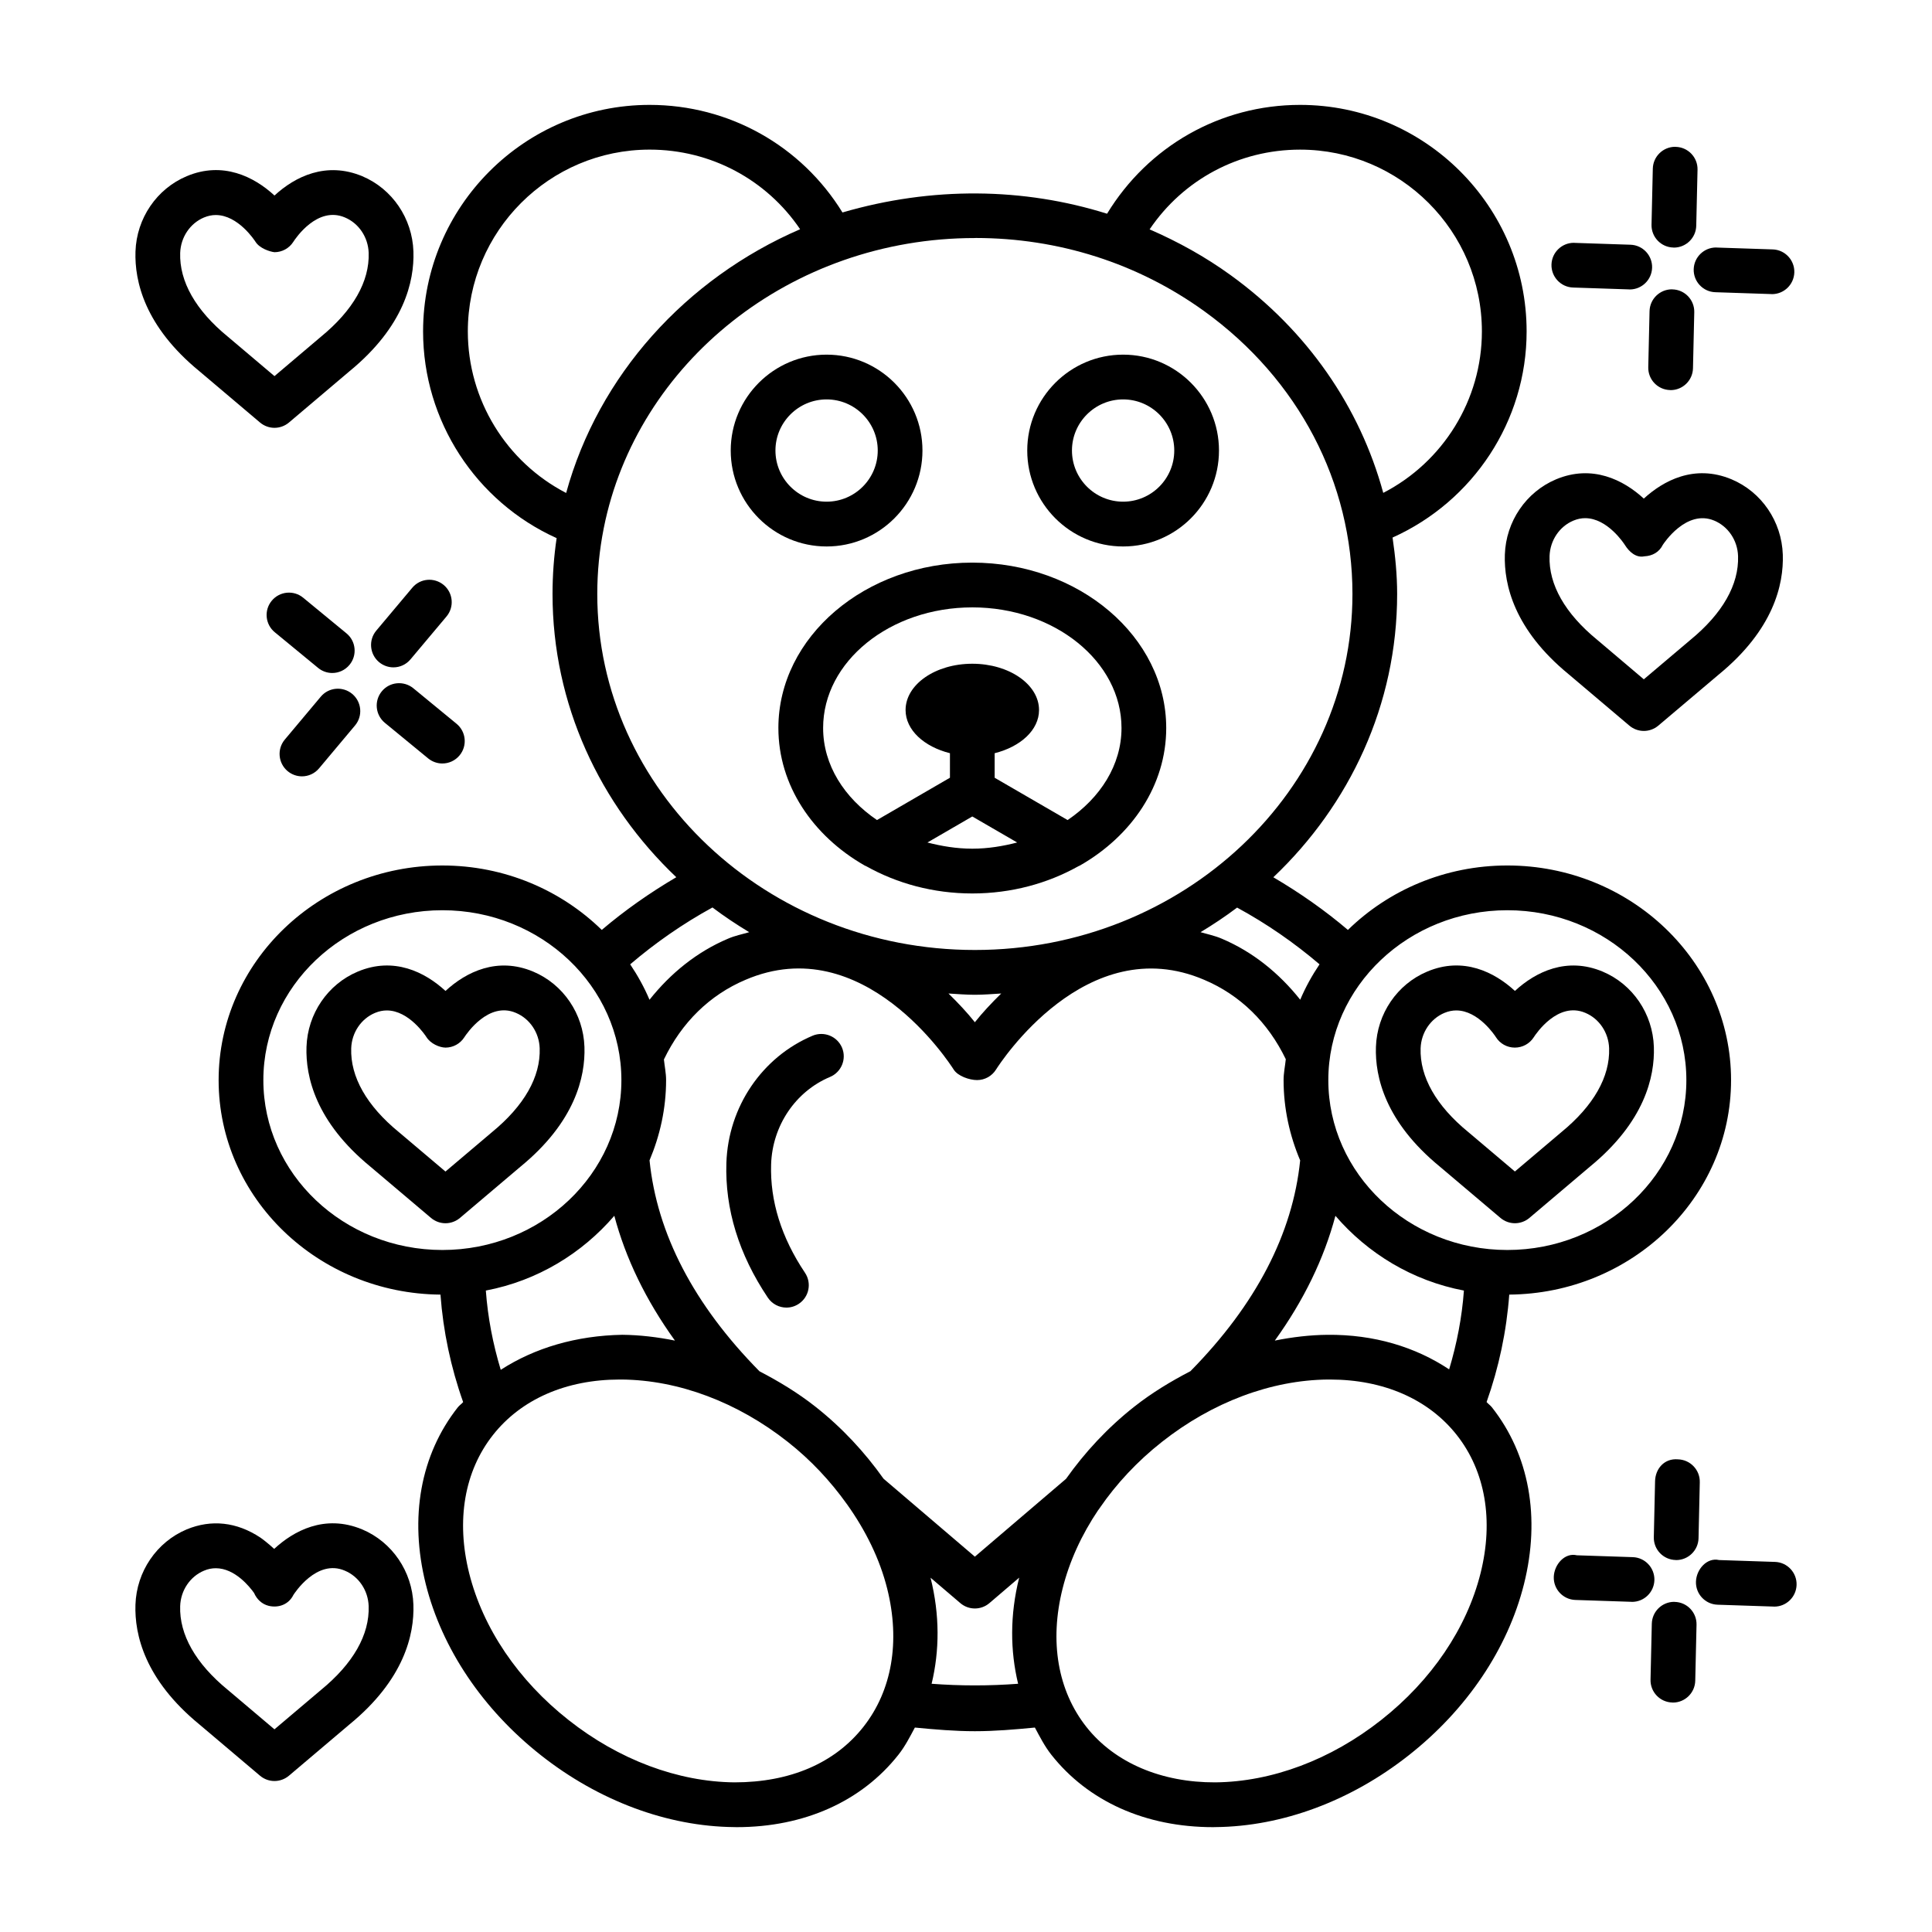 <?xml version="1.0" encoding="UTF-8"?>
<!-- Uploaded to: SVG Repo, www.svgrepo.com, Generator: SVG Repo Mixer Tools -->
<svg fill="#000000" width="800px" height="800px" version="1.1" viewBox="144 144 512 512" xmlns="http://www.w3.org/2000/svg">
 <g>
  <path d="m537.96 515.56c3.277-9.238 5.285-18.777 6.008-28.477 32.453-0.27 58.781-25.645 58.781-56.836 0-31.359-26.598-56.887-59.289-56.887-16.543 0-31.484 6.562-42.25 17.082-6.098-5.18-12.711-9.816-19.762-13.957 20.262-19.23 32.809-45.777 32.809-75.059 0-5.07-0.492-10.047-1.215-14.969 21.383-9.613 35.527-30.875 35.527-54.621 0-33.109-26.93-60.039-60.039-60.039-21.188 0-40.277 10.992-51.148 28.84-22.125-6.938-46.309-7.266-70.121-0.332-10.898-17.699-30.051-28.508-51.105-28.508-33.102 0-60.035 26.93-60.035 60.039 0 23.734 14.031 45.137 35.391 54.773-0.715 4.832-1.086 9.797-1.086 14.816 0 29.273 12.547 55.816 32.801 75.047-7.051 4.144-13.66 8.789-19.754 13.965-10.766-10.512-25.703-17.074-42.238-17.074-32.699 0-59.297 25.527-59.297 56.887 0 31.191 26.328 56.57 58.789 56.836 0.723 9.719 2.734 19.254 6.012 28.488-0.43 0.5-0.996 0.852-1.406 1.371-9.906 12.562-12.914 29.219-8.496 46.871 4.285 17.105 15.117 33.195 30.492 45.324 15.375 12.125 33.559 18.887 51.199 19.059 0.223 0 0.457 0.016 0.688 0.016 17.906 0 33.125-6.816 42.898-19.219 1.754-2.223 3.019-4.715 4.336-7.176 5.297 0.512 10.621 0.969 15.902 0.969 5.289 0 10.609-0.457 15.902-0.969 1.32 2.461 2.586 4.953 4.336 7.176 9.773 12.402 24.992 19.219 42.898 19.219 0.23 0 0.465-0.016 0.688-0.016 17.641-0.172 35.816-6.93 51.191-19.059 15.383-12.125 26.207-28.219 30.5-45.324 4.422-17.656 1.402-34.312-8.5-46.871-0.414-0.527-0.973-0.887-1.406-1.387zm5.504-130.34c26.156 0 47.438 20.188 47.438 45.02 0 24.832-21.281 45.02-47.438 45.02s-47.445-20.188-47.445-45.02c0-24.832 21.289-45.02 47.445-45.02zm-11.512 100.79c-0.516 7.09-1.863 14.047-3.914 20.887-8.949-5.938-19.871-9.277-32.262-9.16-4.629 0.047-9.289 0.598-13.934 1.531 7.68-10.664 13.035-21.715 16.059-33.066 8.555 9.953 20.363 17.211 34.051 19.809zm-38.262-86.457c-1.992 2.957-3.719 6.082-5.117 9.383-5.594-7.039-12.59-12.703-20.754-16.16-1.922-0.832-3.777-1.184-5.664-1.738 3.352-2.023 6.594-4.184 9.691-6.519 7.91 4.305 15.188 9.363 21.844 15.035zm-5.16-215.9c26.57 0 48.188 21.605 48.188 48.176 0 18.176-10.293 34.609-26.141 42.789-6.191-22.75-20.125-43.016-40.457-57.711-6.754-4.887-13.969-8.867-21.461-12.121 8.902-13.172 23.652-21.133 39.871-21.133zm-220.55 48.172c0-26.57 21.613-48.176 48.184-48.176 16.188 0 30.969 7.945 39.875 21.098-30.332 13.125-53.449 38.754-62.004 69.895-15.816-8.188-26.055-24.656-26.055-42.816zm34.305 69.594c0-5.902 0.578-11.691 1.688-17.293 0.016-0.074 0.027-0.129 0.035-0.188 8.727-43.703 49.508-76.855 98.348-76.855 0.078 0 0.168-0.016 0.246-0.016 21.852 0.027 42.855 6.629 60.582 19.434 24.934 18.031 39.23 45.34 39.23 74.918 0 52.023-44.891 94.336-100.06 94.336-55.18 0-100.07-42.312-100.07-94.336zm107.05 105.87c-2.59 2.535-4.996 5.106-6.984 7.613-1.988-2.512-4.398-5.078-6.988-7.613 2.32 0.137 4.629 0.336 6.988 0.336s4.664-0.199 6.984-0.336zm-76.523-22.801c3.113 2.352 6.367 4.519 9.738 6.551-1.875 0.555-3.719 0.898-5.633 1.727-8.191 3.465-15.195 9.137-20.789 16.18-1.398-3.305-3.129-6.426-5.121-9.391 6.644-5.66 13.902-10.742 21.805-15.066zm-9.945 114.78c-4.648-0.934-9.312-1.488-13.945-1.535-12.148 0.215-23.18 3.441-32.219 9.285-2.07-6.871-3.43-13.871-3.949-21.008 13.684-2.598 25.496-9.859 34.047-19.816 3.019 11.348 8.375 22.395 16.066 33.074zm-61.629-24.008c-26.156 0-47.445-20.188-47.445-45.02 0-24.832 21.285-45.02 47.445-45.02 26.156 0 47.438 20.188 47.438 45.02 0 24.832-21.281 45.02-47.438 45.02zm111.57 126.38c-7.582 9.625-19.449 14.703-34.172 14.703-15.02-0.145-30.645-6.004-43.969-16.527-13.328-10.492-22.676-24.312-26.328-38.883-3.508-14.023-1.273-27.031 6.301-36.641 7.481-9.492 19.398-14.703 33.602-14.703h0.566c15.027 0.145 30.645 6.004 43.969 16.527 6.16 4.848 11.359 10.465 15.652 16.48 0.012 0.02 0.027 0.031 0.039 0.047 4.977 6.988 8.688 14.535 10.648 22.355 3.504 14.02 1.27 27.031-6.309 36.641zm41.281-39.523c-2.477 9.895-2.375 19.379-0.277 28.098-7.637 0.578-15.281 0.578-22.922 0 2.098-8.723 2.195-18.203-0.281-28.098 0-0.004-0.004-0.008-0.004-0.008l7.898 6.738c1.105 0.941 2.481 1.418 3.848 1.418 1.367 0 2.742-0.477 3.848-1.418l7.894-6.75c0 0.008-0.004 0.016-0.004 0.02zm-11.738-5.586-24.199-20.656c-4.961-6.988-10.953-13.492-18.043-19.082-4.699-3.707-9.715-6.723-14.84-9.391-17.402-17.648-27.164-36.461-29.133-55.902 2.777-6.582 4.387-13.734 4.387-21.258 0-1.875-0.391-3.648-0.578-5.477 4.688-9.766 12.102-17.074 21.617-21.105 31.273-13.414 54.207 22.27 55.172 23.777 1.086 1.738 4.168 2.793 6.207 2.793s3.938-1.059 5.019-2.793c0.961-1.52 23.934-37.176 55.199-23.762 9.461 4.008 16.887 11.273 21.59 21.027-0.191 1.852-0.586 3.644-0.586 5.543 0 7.527 1.609 14.688 4.394 21.27-1.977 19.422-11.707 38.219-29.078 55.859-5.148 2.676-10.184 5.699-14.902 9.422-7.106 5.602-13.105 12.113-18.07 19.113zm134.01 4.402c-3.648 14.57-13.004 28.391-26.328 38.883-13.328 10.52-28.941 16.383-43.969 16.527-14.102 0.059-26.582-5.078-34.168-14.703-7.574-9.609-9.82-22.617-6.301-36.641 1.812-7.242 5.047-14.297 9.469-20.855l0.125-0.129c0.102-0.102 0.133-0.234 0.223-0.34 4.422-6.445 9.973-12.41 16.512-17.559 13.336-10.52 28.949-16.383 43.969-16.527h0.566c14.203 0 26.121 5.211 33.602 14.703 7.574 9.605 9.816 22.617 6.301 36.641z"/>
  <path d="m350.28 336.93c0 15.172 9.082 28.551 22.84 36.426 0.156 0.094 0.312 0.141 0.473 0.219 8.082 4.523 17.707 7.203 28.074 7.203 10.383 0 20.02-2.684 28.109-7.215 0.148-0.074 0.289-0.117 0.434-0.199 13.766-7.875 22.852-21.258 22.852-36.43 0-24.168-23.051-43.832-51.395-43.832-28.332-0.004-51.387 19.66-51.387 43.828zm51.387 31.98c-4.168 0-8.113-0.668-11.891-1.637l11.891-6.898 11.895 6.894c-3.777 0.973-7.723 1.641-11.895 1.641zm0-63.949c21.801 0 39.543 14.34 39.543 31.965 0 9.832-5.629 18.527-14.281 24.398l-19.336-11.211v-6.504c6.82-1.703 11.762-6.121 11.762-11.441 0-6.777-7.918-12.27-17.684-12.27-9.77 0-17.684 5.492-17.684 12.27 0 5.316 4.938 9.738 11.758 11.438v6.5l-19.332 11.215c-8.652-5.871-14.277-14.566-14.277-24.398-0.004-17.617 17.73-31.961 39.531-31.961z"/>
  <path d="m441.64 288.82c14.008 0 25.402-11.402 25.402-25.426 0-14.008-11.395-25.41-25.402-25.41-14.016 0-25.41 11.402-25.41 25.41 0 14.023 11.398 25.426 25.41 25.426zm0-38.973c7.473 0 13.551 6.078 13.551 13.543 0 7.481-6.078 13.559-13.551 13.559-7.473 0-13.559-6.078-13.559-13.559 0-7.465 6.086-13.543 13.559-13.543z"/>
  <path d="m363.06 288.82c14.008 0 25.402-11.402 25.402-25.426 0-14.008-11.395-25.41-25.402-25.41-14.016 0-25.41 11.402-25.41 25.41 0 14.023 11.395 25.426 25.41 25.426zm0-38.973c7.473 0 13.551 6.078 13.551 13.543 0 7.481-6.078 13.559-13.551 13.559s-13.559-6.078-13.559-13.559c0-7.465 6.086-13.543 13.559-13.543z"/>
  <path d="m359.38 418.46c-13.406 5.629-22.387 18.855-22.879 33.703-0.398 12.258 3.301 24.27 10.984 35.73 1.145 1.707 3.016 2.633 4.93 2.633 1.137 0 2.277-0.332 3.293-1.012 2.723-1.824 3.445-5.5 1.621-8.219-6.266-9.348-9.289-19.031-8.973-28.754 0.332-10.219 6.461-19.305 15.613-23.141 3.016-1.273 4.438-4.746 3.176-7.758-1.281-3.027-4.754-4.414-7.766-3.184z"/>
  <path d="m196.82 242.36 16.094 13.617c1.105 0.926 2.469 1.402 3.828 1.402s2.727-0.477 3.828-1.402l16.047-13.59c14.48-11.867 17.207-23.805 16.945-31.734-0.289-8.785-5.613-16.613-13.566-19.957-9.527-3.965-17.77 0.059-23.254 5.121-5.418-5.008-13.719-9.145-23.262-5.121-7.953 3.344-13.285 11.172-13.574 19.957-0.262 7.918 2.465 19.855 16.914 31.707zm1.242-40.723c1.078-0.449 2.121-0.652 3.125-0.652 5.918 0 10.309 6.758 10.512 7.074 1.078 1.738 3.727 2.621 5.035 2.777 2.012 0 3.894-1.027 4.984-2.723 0.629-0.984 6.41-9.582 13.684-6.484 3.691 1.547 6.164 5.238 6.301 9.391 0.246 7.555-4.109 15.223-12.676 22.242l-12.289 10.414-12.301-10.406c-0.023-0.016-0.043-0.027-0.074-0.059-8.5-6.961-12.859-14.629-12.613-22.184 0.141-4.148 2.617-7.84 6.312-9.391z"/>
  <path d="m559.72 322.69 16.086 13.617c1.102 0.926 2.469 1.402 3.828 1.402s2.723-0.477 3.828-1.402l16.055-13.574c14.48-11.867 17.207-23.82 16.945-31.75-0.289-8.785-5.621-16.613-13.582-19.957-9.898-4.141-18.176 0.449-23.254 5.109-5.406-4.977-13.668-9.117-23.25-5.109-7.953 3.344-13.285 11.172-13.574 19.957-0.258 7.934 2.469 19.859 16.918 31.707zm1.246-40.719c1.07-0.449 2.121-0.652 3.117-0.652 5.926 0 10.316 6.773 10.52 7.09 1.129 1.824 2.981 3.488 5.164 3.023 2.141-0.102 3.93-1.102 4.883-3.023 0.254-0.391 6.238-9.535 13.645-6.438 3.695 1.547 6.172 5.238 6.309 9.391 0.254 7.566-4.109 15.238-12.676 22.258l-12.301 10.406-12.293-10.418c-0.023-0.016-0.051-0.043-0.074-0.059-8.5-6.961-12.863-14.629-12.613-22.184 0.148-4.156 2.621-7.848 6.32-9.395z"/>
  <path d="m239.99 549.31c-9.984-4.152-18.254 0.465-23.328 5.164-1.641-1.504-3.117-2.633-3.684-3.012-6.231-4.125-12.961-4.863-19.508-2.156-7.953 3.344-13.285 11.172-13.574 19.957-0.262 7.914 2.469 19.855 16.918 31.707l16.094 13.617c1.105 0.926 2.469 1.402 3.828 1.402s2.727-0.477 3.828-1.402l16.047-13.59c14.48-11.852 17.207-23.805 16.945-31.734-0.289-8.781-5.617-16.609-13.566-19.953zm-10.965 42.574-12.293 10.406-12.301-10.406c-0.023-0.016-0.043-0.027-0.074-0.059-8.5-6.961-12.859-14.629-12.613-22.184 0.137-4.152 2.613-7.844 6.309-9.391 1.078-0.465 2.129-0.652 3.133-0.652 5.051 0 8.973 4.906 10.145 6.555 0.715 1.664 2.09 2.981 3.894 3.414 2.664 0.621 5.297-0.406 6.519-2.879 0.246-0.391 6.203-9.668 13.652-6.438 3.691 1.547 6.164 5.238 6.301 9.391 0.258 7.566-4.102 15.238-12.672 22.242z"/>
  <path d="m525.55 453.15 16.094 13.617c1.105 0.926 2.469 1.402 3.828 1.402s2.727-0.477 3.828-1.402l16.047-13.59c14.48-11.867 17.207-23.805 16.945-31.734-0.289-8.785-5.613-16.613-13.566-19.957-9.516-3.992-17.777 0.059-23.254 5.121-5.41-4.992-13.711-9.16-23.262-5.121-7.953 3.344-13.285 11.172-13.574 19.957-0.266 7.914 2.465 19.855 16.914 31.707zm1.242-40.723c1.078-0.449 2.121-0.652 3.125-0.652 5.918 0 10.309 6.758 10.512 7.074 1.07 1.723 2.957 2.766 4.984 2.777h0.051c2.012 0 3.894-1.027 4.984-2.723 0.629-0.984 6.426-9.582 13.684-6.484 3.691 1.547 6.164 5.238 6.301 9.391 0.246 7.555-4.109 15.223-12.676 22.242l-12.293 10.406-12.301-10.406c-0.023-0.016-0.043-0.027-0.074-0.059-8.5-6.961-12.859-14.629-12.613-22.184 0.145-4.144 2.621-7.836 6.316-9.383z"/>
  <path d="m285.31 401.49c-9.5-3.992-17.77 0.059-23.25 5.121-5.41-4.992-13.699-9.16-23.262-5.121-7.953 3.344-13.285 11.172-13.574 19.957-0.262 7.914 2.469 19.855 16.91 31.707l16.094 13.617c1.105 0.926 2.469 1.402 3.828 1.402 1.359 0 2.727-0.477 3.828-1.402l16.047-13.59c14.484-11.867 17.215-23.82 16.953-31.734-0.293-8.785-5.625-16.613-13.574-19.957zm-10.965 42.574-12.293 10.406-12.301-10.406c-0.023-0.016-0.043-0.027-0.074-0.059-8.496-6.961-12.852-14.629-12.605-22.184 0.137-4.152 2.613-7.844 6.309-9.391 1.078-0.449 2.121-0.652 3.125-0.652 5.918 0 10.309 6.758 10.512 7.074 1.086 1.738 3.449 2.75 5.035 2.777 2.012 0 3.894-1.027 4.984-2.723 0.629-0.984 6.461-9.582 13.676-6.484 3.695 1.547 6.172 5.238 6.309 9.391 0.254 7.562-4.102 15.23-12.676 22.25z"/>
  <path d="m253.25 299.77-9.527 11.344c-2.106 2.504-1.781 6.238 0.723 8.352 1.113 0.926 2.469 1.391 3.812 1.391 1.688 0 3.363-0.723 4.535-2.129l9.527-11.344c2.106-2.504 1.781-6.238-0.723-8.352-2.523-2.098-6.242-1.793-8.348 0.738z"/>
  <path d="m224.02 349.74c1.688 0 3.371-0.723 4.543-2.129l9.527-11.359c2.098-2.504 1.773-6.238-0.738-8.352-2.496-2.086-6.25-1.793-8.352 0.738l-9.527 11.359c-2.098 2.504-1.773 6.238 0.738 8.352 1.113 0.926 2.465 1.391 3.809 1.391z"/>
  <path d="m245.18 327.21c-2.078 2.531-1.715 6.266 0.816 8.352l11.469 9.422c1.102 0.898 2.438 1.348 3.762 1.348 1.707 0 3.406-0.738 4.582-2.172 2.078-2.531 1.715-6.266-0.816-8.352l-11.469-9.422c-2.512-2.039-6.258-1.723-8.344 0.824z"/>
  <path d="m232.05 322.35c1.707 0 3.406-0.738 4.582-2.172 2.078-2.519 1.715-6.266-0.816-8.336l-11.469-9.438c-2.496-2.07-6.25-1.738-8.344 0.812-2.078 2.519-1.715 6.266 0.816 8.336l11.469 9.438c1.098 0.91 2.43 1.359 3.762 1.359z"/>
  <path d="m598.58 221.44 14.812 0.492c0.066 0.016 0.129 0.016 0.203 0.016 3.176 0 5.809-2.531 5.918-5.731 0.109-3.269-2.461-6.019-5.731-6.121l-14.812-0.492c-0.066-0.016-0.129-0.016-0.203-0.016-3.176 0-5.809 2.531-5.918 5.731-0.109 3.273 2.461 6.023 5.731 6.121z"/>
  <path d="m560.89 220.2 14.812 0.492c0.066 0.016 0.129 0.016 0.203 0.016 3.176 0 5.809-2.531 5.918-5.731 0.109-3.269-2.461-6.019-5.731-6.121l-14.812-0.492c-0.066-0.016-0.129-0.016-0.203-0.016-3.176 0-5.809 2.531-5.918 5.731-0.105 3.269 2.461 6.019 5.731 6.121z"/>
  <path d="m587.21 220.69c-0.051-0.016-0.094-0.016-0.137-0.016-3.211 0-5.856 2.574-5.926 5.801l-0.34 14.848c-0.074 3.269 2.519 5.977 5.789 6.047 0.051 0.016 0.094 0.016 0.137 0.016 3.211 0 5.856-2.574 5.926-5.801l0.34-14.848c0.07-3.269-2.519-5.977-5.789-6.047z"/>
  <path d="m587.46 209.6c0.051 0.016 0.094 0.016 0.137 0.016 3.211 0 5.856-2.574 5.926-5.801l0.34-14.848c0.074-3.269-2.519-5.977-5.789-6.047-0.051-0.016-0.094-0.016-0.137-0.016-3.211 0-5.856 2.574-5.926 5.801l-0.34 14.848c-0.07 3.269 2.519 5.973 5.789 6.047z"/>
  <path d="m614.38 557.92-14.812-0.492c-3.199-0.738-6.012 2.445-6.121 5.715-0.109 3.269 2.461 6.019 5.731 6.121l14.812 0.492c0.066 0.016 0.129 0.016 0.203 0.016 3.176 0 5.809-2.531 5.918-5.731 0.109-3.269-2.457-6.019-5.731-6.121z"/>
  <path d="m576.7 556.66-14.812-0.492c-3.203-0.781-6.012 2.445-6.121 5.715s2.461 6.019 5.731 6.121l14.812 0.492c0.066 0.016 0.129 0.016 0.203 0.016 3.176 0 5.809-2.531 5.918-5.731 0.105-3.269-2.461-6.019-5.731-6.121z"/>
  <path d="m587.81 568.52c-0.051-0.016-0.094-0.016-0.137-0.016-3.211 0-5.856 2.574-5.926 5.801l-0.34 14.832c-0.074 3.269 2.519 5.977 5.789 6.047 0.051 0.016 0.094 0.016 0.137 0.016 3.211 0 5.856-2.574 5.926-5.801l0.34-14.832c0.07-3.269-2.519-5.977-5.789-6.047z"/>
  <path d="m582.61 536.54-0.332 14.832c-0.074 3.269 2.519 5.977 5.797 6.047 0.043 0.016 0.086 0.016 0.129 0.016 3.211 0 5.856-2.574 5.926-5.801l0.332-14.832c0.074-3.269-2.519-5.977-5.797-6.062-3.625-0.309-5.988 2.527-6.055 5.801z"/>
 </g>
</svg>